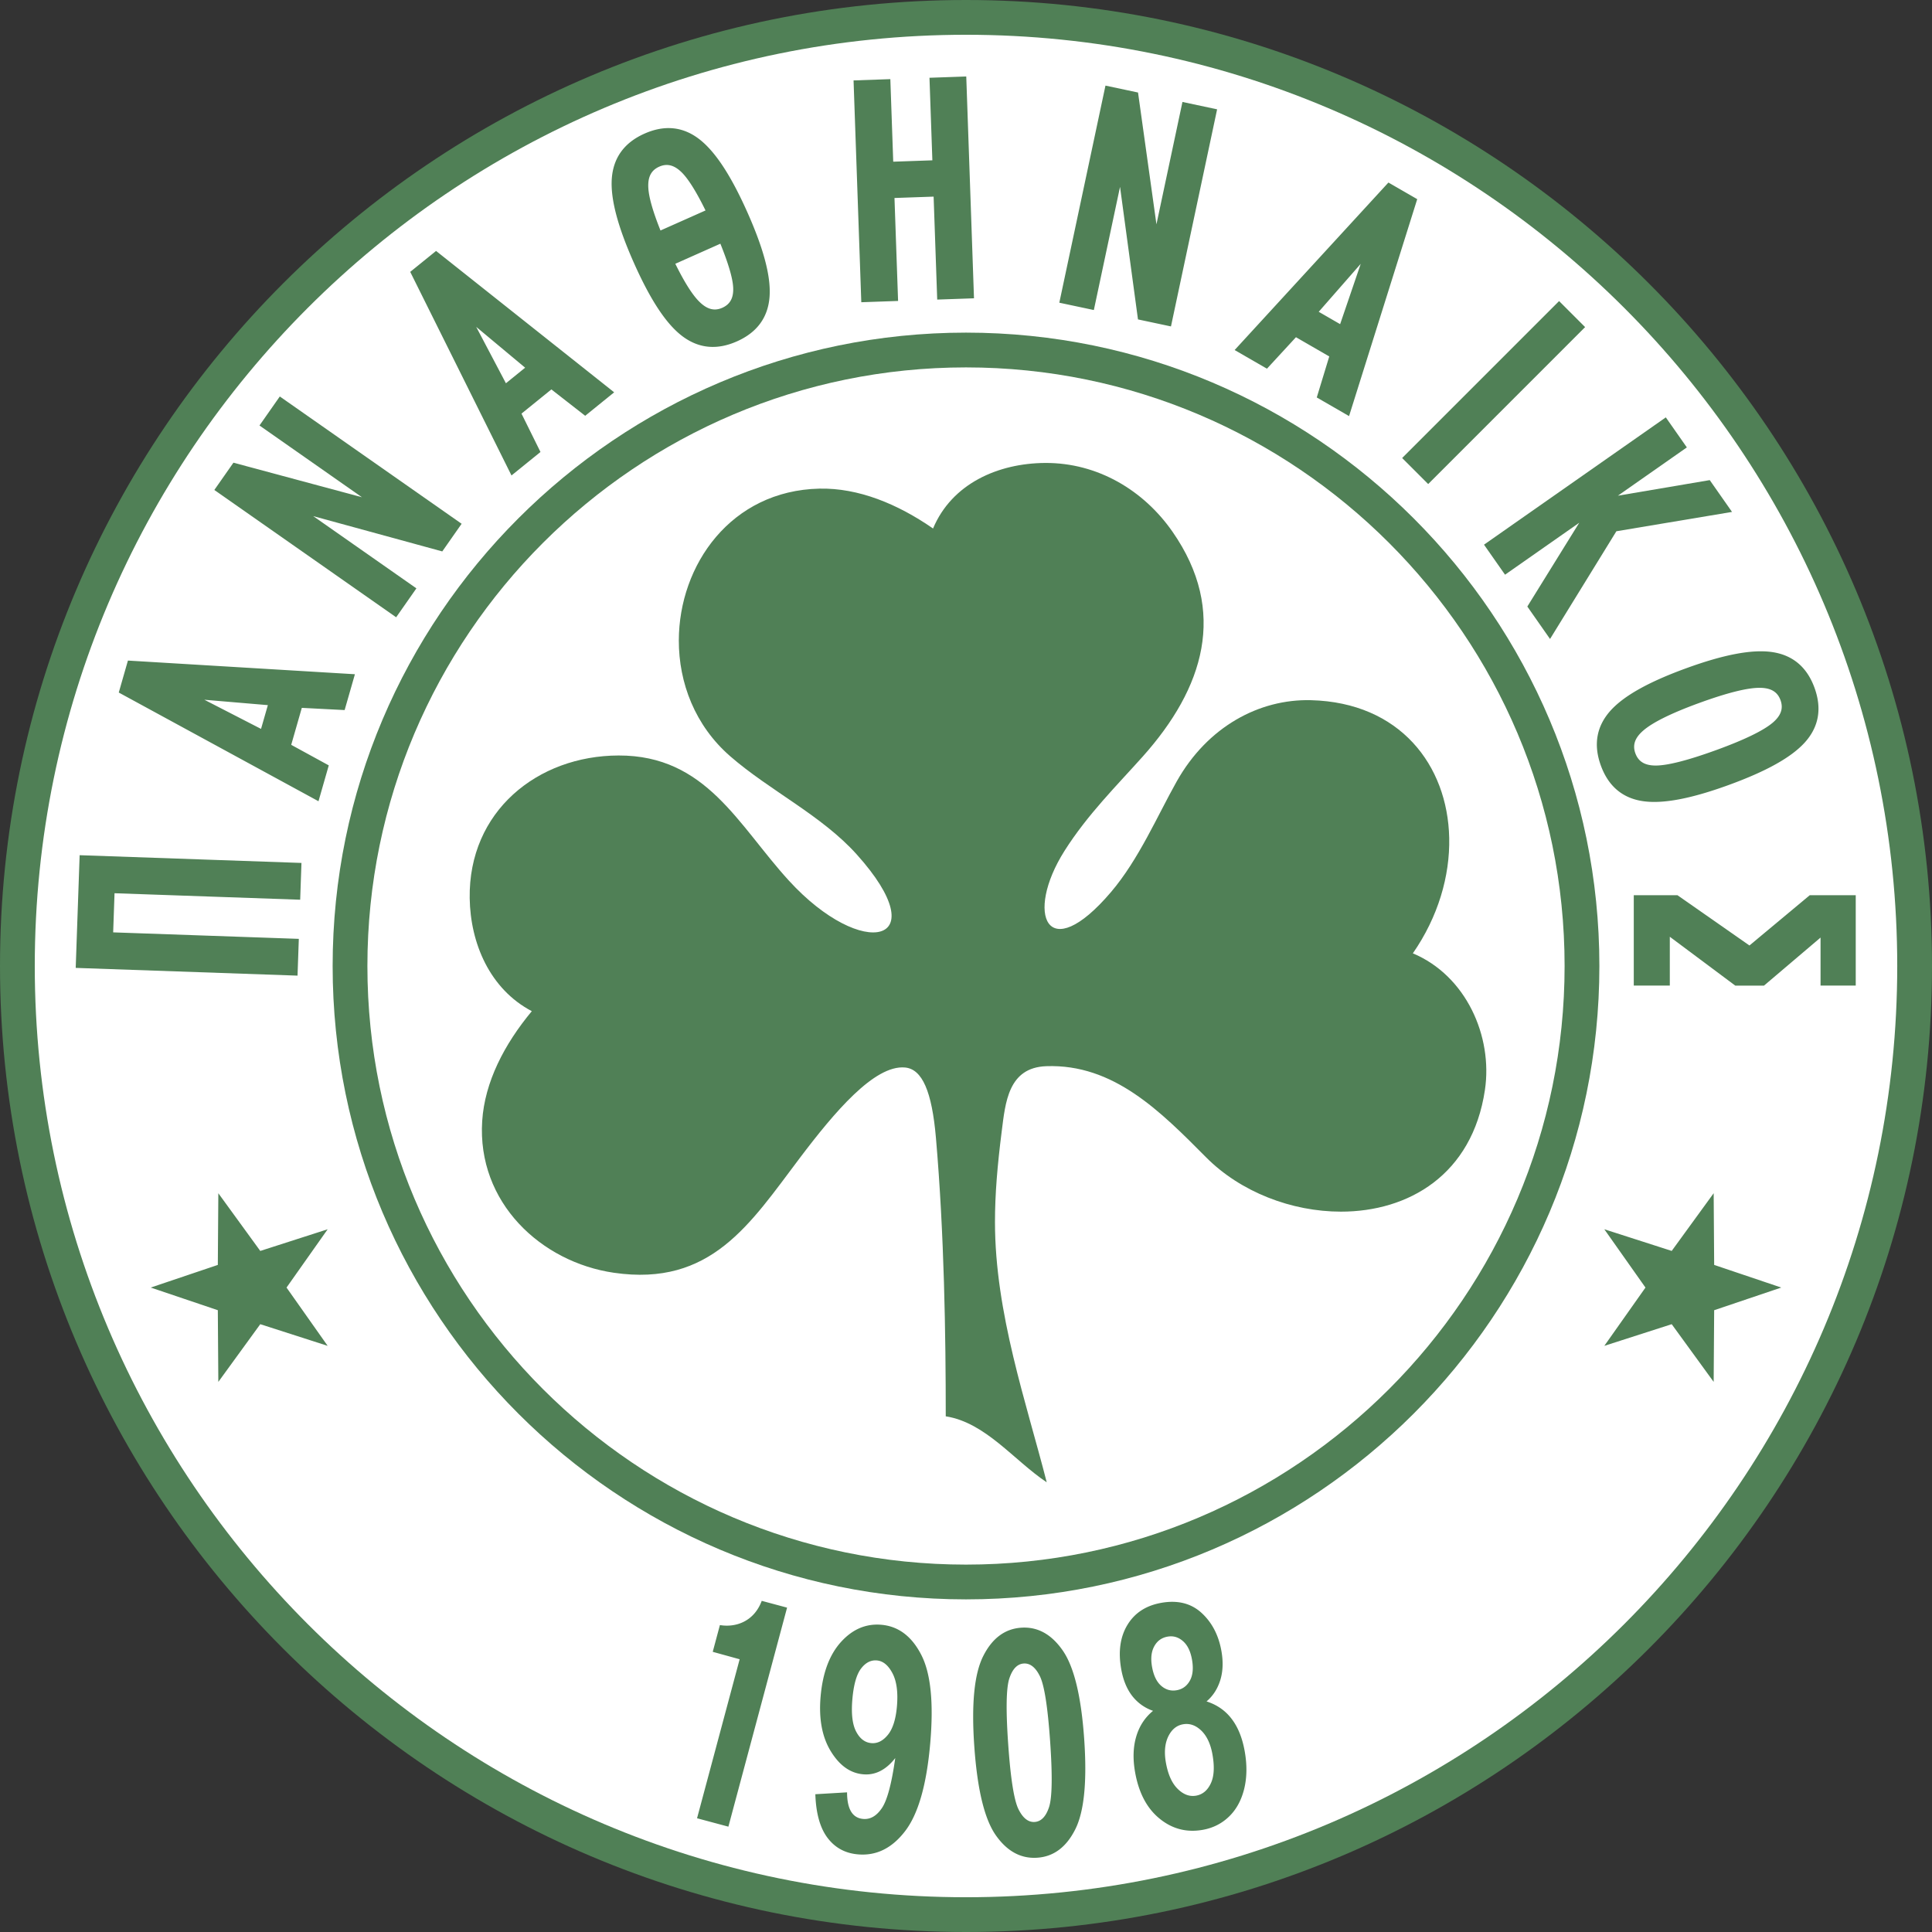 <svg xmlns="http://www.w3.org/2000/svg" width="2500" height="2500" viewBox="0 0 211.984 211.984"><rect x="0" y="0" width="211.984" height="211.984" fill="#333333" stroke="none"/><path d="M0 105.992c0 58.444 47.548 105.992 105.992 105.992s105.992-47.548 105.992-105.992S164.437 0 105.992 0 0 47.548 0 105.992z" fill="#508056"/><path d="M3.815 105.992c0-56.341 45.836-102.177 102.177-102.177S208.17 49.651 208.17 105.992 162.333 208.17 105.992 208.17 3.815 162.333 3.815 105.992z" fill="#fff"/><path d="M36.498 105.992c0 38.32 31.175 69.495 69.495 69.495 38.319 0 69.495-31.175 69.495-69.495s-31.176-69.495-69.495-69.495c-38.321 0-69.495 31.175-69.495 69.495z" fill="#508056"/><path d="M40.312 105.992c0-36.216 29.463-65.68 65.68-65.68s65.68 29.464 65.68 65.68c0 36.216-29.464 65.681-65.68 65.681s-65.68-29.465-65.68-65.681z" fill="#fff"/><path d="M162.93 119.587c.875-5.878-2.062-12.53-7.908-14.985 2.777-4.001 4.079-8.489 3.989-12.671-.172-7.983-5.417-14.853-15.165-15.105-5.682-.146-11.359 2.908-14.735 8.916-2.124 3.777-4.156 8.55-7.213 12.142-7.034 8.262-9.483 2.402-5.097-4.526 2.533-4.001 5.766-7.191 8.602-10.369 6.655-7.459 9.355-15.875 3.245-24.651-3.138-4.508-8.183-7.58-13.989-7.542-5.125.036-10.207 2.247-12.283 7.192-3.883-2.694-8.194-4.469-12.475-4.374-9.698.218-15.403 8.366-15.419 16.657-.008 4.65 1.773 9.347 5.645 12.712 4.333 3.768 10.021 6.479 13.866 10.756 8.869 9.866.646 11.727-7.441 2.877-5.572-6.097-9.064-13.746-18.679-13.722-8.924.022-16.479 6.152-16.337 15.658.074 4.959 2.213 9.974 6.816 12.397-3.022 3.634-5.167 7.773-5.444 12.046-.579 8.95 6.459 15.492 14.446 16.655 10.667 1.552 14.939-5.361 20.398-12.586 3.796-5.023 8.185-10.233 11.541-9.936 1.903.169 2.961 2.635 3.401 7.728.912 10.557 1.076 21.57 1.076 30.546 4.377.685 7.481 4.842 11.08 7.241-2.234-8.737-5.674-18.55-5.679-28.544-.002-3.066.267-6.247.736-9.937.403-3.175.705-7.027 4.892-7.177 7.383-.263 12.508 4.938 17.545 10.007 3.778 3.803 9.385 5.952 14.786 5.953 7.399.003 14.412-4.027 15.8-13.358zM195.443 141.273l-7.36-2.484-.055-7.866-4.604 6.331-7.394-2.377 4.515 6.397-4.515 6.396 7.394-2.377 4.604 6.331.055-7.865 7.36-2.486zm-178.902 0l7.359-2.483.056-7.866 4.602 6.332 7.394-2.378-4.513 6.396 4.513 6.396-7.394-2.377-4.602 6.331-.056-7.866-7.359-2.485z" fill="#508056"/><g fill="#508056"><path d="M203.09 98.226h-4.521l-6.615 5.515-7.897-5.515h-4.795v9.912h3.954v-5.354l7.186 5.363h3.145l6.208-5.274v5.265h3.861v-9.912h-.526zM190.042 56.169l-2.444-3.49-10.08 1.71 7.567-5.299-2.307-3.295-.429.3-19.52 13.667 2.308 3.296 8.143-5.702c-1.74 2.806-5.697 9.194-5.697 9.194l2.491 3.56 7.279-11.819 12.689-2.122zM171.068 33.034l-.371.371-16.85 16.85 2.856 2.855 17.22-17.22zM126.888 24.612l-2.02-14.461-3.573-.759-.109.512-4.955 23.309 3.789.805 2.873-13.516 1.969 14.545 3.62.769 5.063-23.821-3.803-.809-2.854 13.426zM105.497 8.41l-3.512.123.316 9.058-4.294.15-.317-9.058-4.036.141.85 24.338 4.036-.141-.395-11.297 4.294-.15.394 11.297 4.036-.141-.849-24.339-.523.019zM30.4 43.931l-1.929 2.755 11.242 7.872-14.1-3.791-2.096 2.993 19.95 13.969 2.221-3.173-11.319-7.925 14.158 3.872 2.123-3.033-19.949-13.968-.301.429zM8.72 94.358L8.307 106.2l24.339.849.141-4.035s-19.375-.676-20.37-.712l.15-4.294c.995.036 20.369.712 20.369.712l.141-4.036-24.338-.85-.019.524zM13.921 72.883l-.89 3.104 21.915 11.927 1.128-3.935-4.121-2.254 1.163-4.057 4.698.242 1.128-3.932-24.905-1.499-.116.404zm15.469 4.486l-.748 2.607-6.22-3.198 6.968.591zM47.52 27.798l-2.509 2.032 11.111 22.339 3.181-2.576-2.083-4.21c.5-.404 2.783-2.254 3.28-2.655l3.709 2.893 3.179-2.575-19.542-15.513-.326.265zm10.099 12.546l-2.108 1.708-3.261-6.188 5.369 4.48zM76.768 15.302c-1.801-1.411-3.838-1.625-6.054-.639-2.219.988-3.426 2.653-3.587 4.949-.151 2.206.644 5.229 2.432 9.244 1.788 4.017 3.5 6.624 5.234 7.972 1.811 1.403 3.852 1.613 6.069.626 2.216-.986 3.419-2.642 3.578-4.921.153-2.192-.641-5.208-2.428-9.222-1.795-4.031-3.511-6.651-5.244-8.009zm.644 7.789l-4.941 2.199c-.815-2.035-1.275-3.615-1.334-4.657a4.595 4.595 0 0 1-.009-.282c0-1.04.386-1.698 1.201-2.062.878-.39 1.678-.176 2.519.674.728.744 1.593 2.15 2.564 4.128zm3.039 8.661c0 1.012-.384 1.656-1.197 2.018-.886.395-1.702.168-2.569-.714-.753-.76-1.626-2.161-2.588-4.114l4.944-2.202c.857 2.119 1.341 3.733 1.402 4.756.006.088.008.173.008.256zM152.342 20.029l-.285.309-16.59 18.069 3.546 2.047L142.196 37l3.654 2.11-1.371 4.5 3.543 2.045 7.479-23.803-3.159-1.823zm-3.04 8.92l-2.259 6.618-2.349-1.356 4.608-5.262zM189.677 86.132c4.146-1.509 6.88-3.037 8.354-4.671 1.533-1.699 1.891-3.715 1.061-5.996-.831-2.283-2.408-3.603-4.688-3.924-2.189-.305-5.261.278-9.39 1.781-4.132 1.504-6.853 3.03-8.318 4.665-1.525 1.709-1.877 3.73-1.046 6.011.829 2.278 2.396 3.595 4.66 3.913 2.175.305 5.24-.277 9.367-1.779zm-3.214-9.007c3.062-1.115 5.298-1.671 6.645-1.655 1.207.011 1.922.441 2.254 1.353.329.904.06 1.687-.847 2.465-1.025.872-3.103 1.881-6.174 3-3.15 1.146-5.411 1.722-6.72 1.709-1.161-.013-1.856-.44-2.185-1.344-.332-.913-.05-1.71.891-2.514 1.044-.898 3.108-1.911 6.136-3.014z"/></g><path d="M79.921 200.426l-3.439-.921 4.674-17.447-2.953-.815.787-2.935c1.764.295 3.758-.414 4.589-2.659l2.781.745-6.439 24.032zm32.122-21.83c1.796-.126 3.321.71 4.564 2.502s2.026 5.029 2.353 9.707c.325 4.661 0 7.968-.98 9.916-.98 1.953-2.369 2.988-4.156 3.112-1.802.126-3.326-.698-4.568-2.473-1.24-1.775-2.024-5.033-2.355-9.765-.325-4.644 0-7.939.982-9.887.979-1.947 2.368-2.987 4.16-3.112zm.275 3.93c-.701.049-1.224.595-1.57 1.636-.346 1.042-.389 3.45-.125 7.226.264 3.775.643 6.154 1.128 7.126.486.978 1.08 1.445 1.781 1.396.707-.05 1.234-.595 1.575-1.637.339-1.042.378-3.444.116-7.207-.264-3.775-.637-6.154-1.119-7.139-.481-.984-1.08-1.451-1.786-1.401zm14.198 5.192a4.9 4.9 0 0 1-2.303-1.656c-.585-.763-.983-1.742-1.192-2.93-.339-1.92-.109-3.536.685-4.847.798-1.312 2.034-2.122 3.725-2.42 1.785-.314 3.255.053 4.405 1.104 1.146 1.052 1.874 2.446 2.182 4.19.21 1.188.167 2.255-.131 3.21-.3.949-.802 1.722-1.502 2.315 1.143.366 2.066 1.006 2.759 1.921.697.913 1.174 2.1 1.432 3.566.267 1.511.241 2.886-.065 4.129-.312 1.244-.863 2.256-1.662 3.022-.796.768-1.757 1.253-2.886 1.453-1.769.312-3.349-.101-4.733-1.233-1.391-1.131-2.285-2.83-2.686-5.097-.257-1.46-.214-2.768.13-3.917.339-1.145.956-2.086 1.842-2.81zm-.112-4.836c.167.949.5 1.646 1.001 2.085.5.438 1.071.601 1.701.49.64-.112 1.12-.461 1.446-1.045.327-.585.406-1.354.239-2.303-.163-.927-.493-1.606-.994-2.04-.5-.438-1.061-.603-1.686-.493-.649.115-1.135.464-1.46 1.054-.326.591-.408 1.337-.247 2.252zm1.519 10.503c.232 1.313.665 2.279 1.3 2.899.629.621 1.305.866 2.013.741.712-.126 1.251-.573 1.61-1.333.365-.762.43-1.822.191-3.174-.205-1.165-.617-2.041-1.225-2.63-.614-.589-1.282-.823-2.005-.695-.707.124-1.251.572-1.625 1.341-.368.769-.458 1.721-.259 2.851zm-38.461 3.482l3.48-.206c.003 1.842.592 2.815 1.765 2.917.79.069 1.477-.328 2.062-1.198.585-.869 1.068-2.697 1.461-5.483-.503.651-1.047 1.119-1.636 1.42a3.384 3.384 0 0 1-1.893.362c-1.41-.124-2.593-.968-3.548-2.534-.956-1.567-1.326-3.568-1.113-6.005.228-2.603.979-4.598 2.247-5.993 1.273-1.395 2.748-2.019 4.422-1.872 1.874.164 3.331 1.265 4.373 3.295 1.047 2.032 1.373 5.274.983 9.728-.397 4.539-1.313 7.742-2.756 9.62-1.436 1.873-3.159 2.724-5.175 2.547-1.4-.122-2.509-.723-3.331-1.808s-1.27-2.681-1.341-4.79zm8.951-9.634c.135-1.552-.029-2.765-.488-3.639-.463-.88-1.032-1.347-1.711-1.407-.658-.057-1.236.24-1.732.885s-.816 1.764-.957 3.361c-.139 1.592 0 2.78.415 3.562.408.784.966 1.203 1.666 1.264.668.059 1.272-.242 1.813-.907.54-.663.87-1.706.994-3.119z" fill="#508056"/></svg>